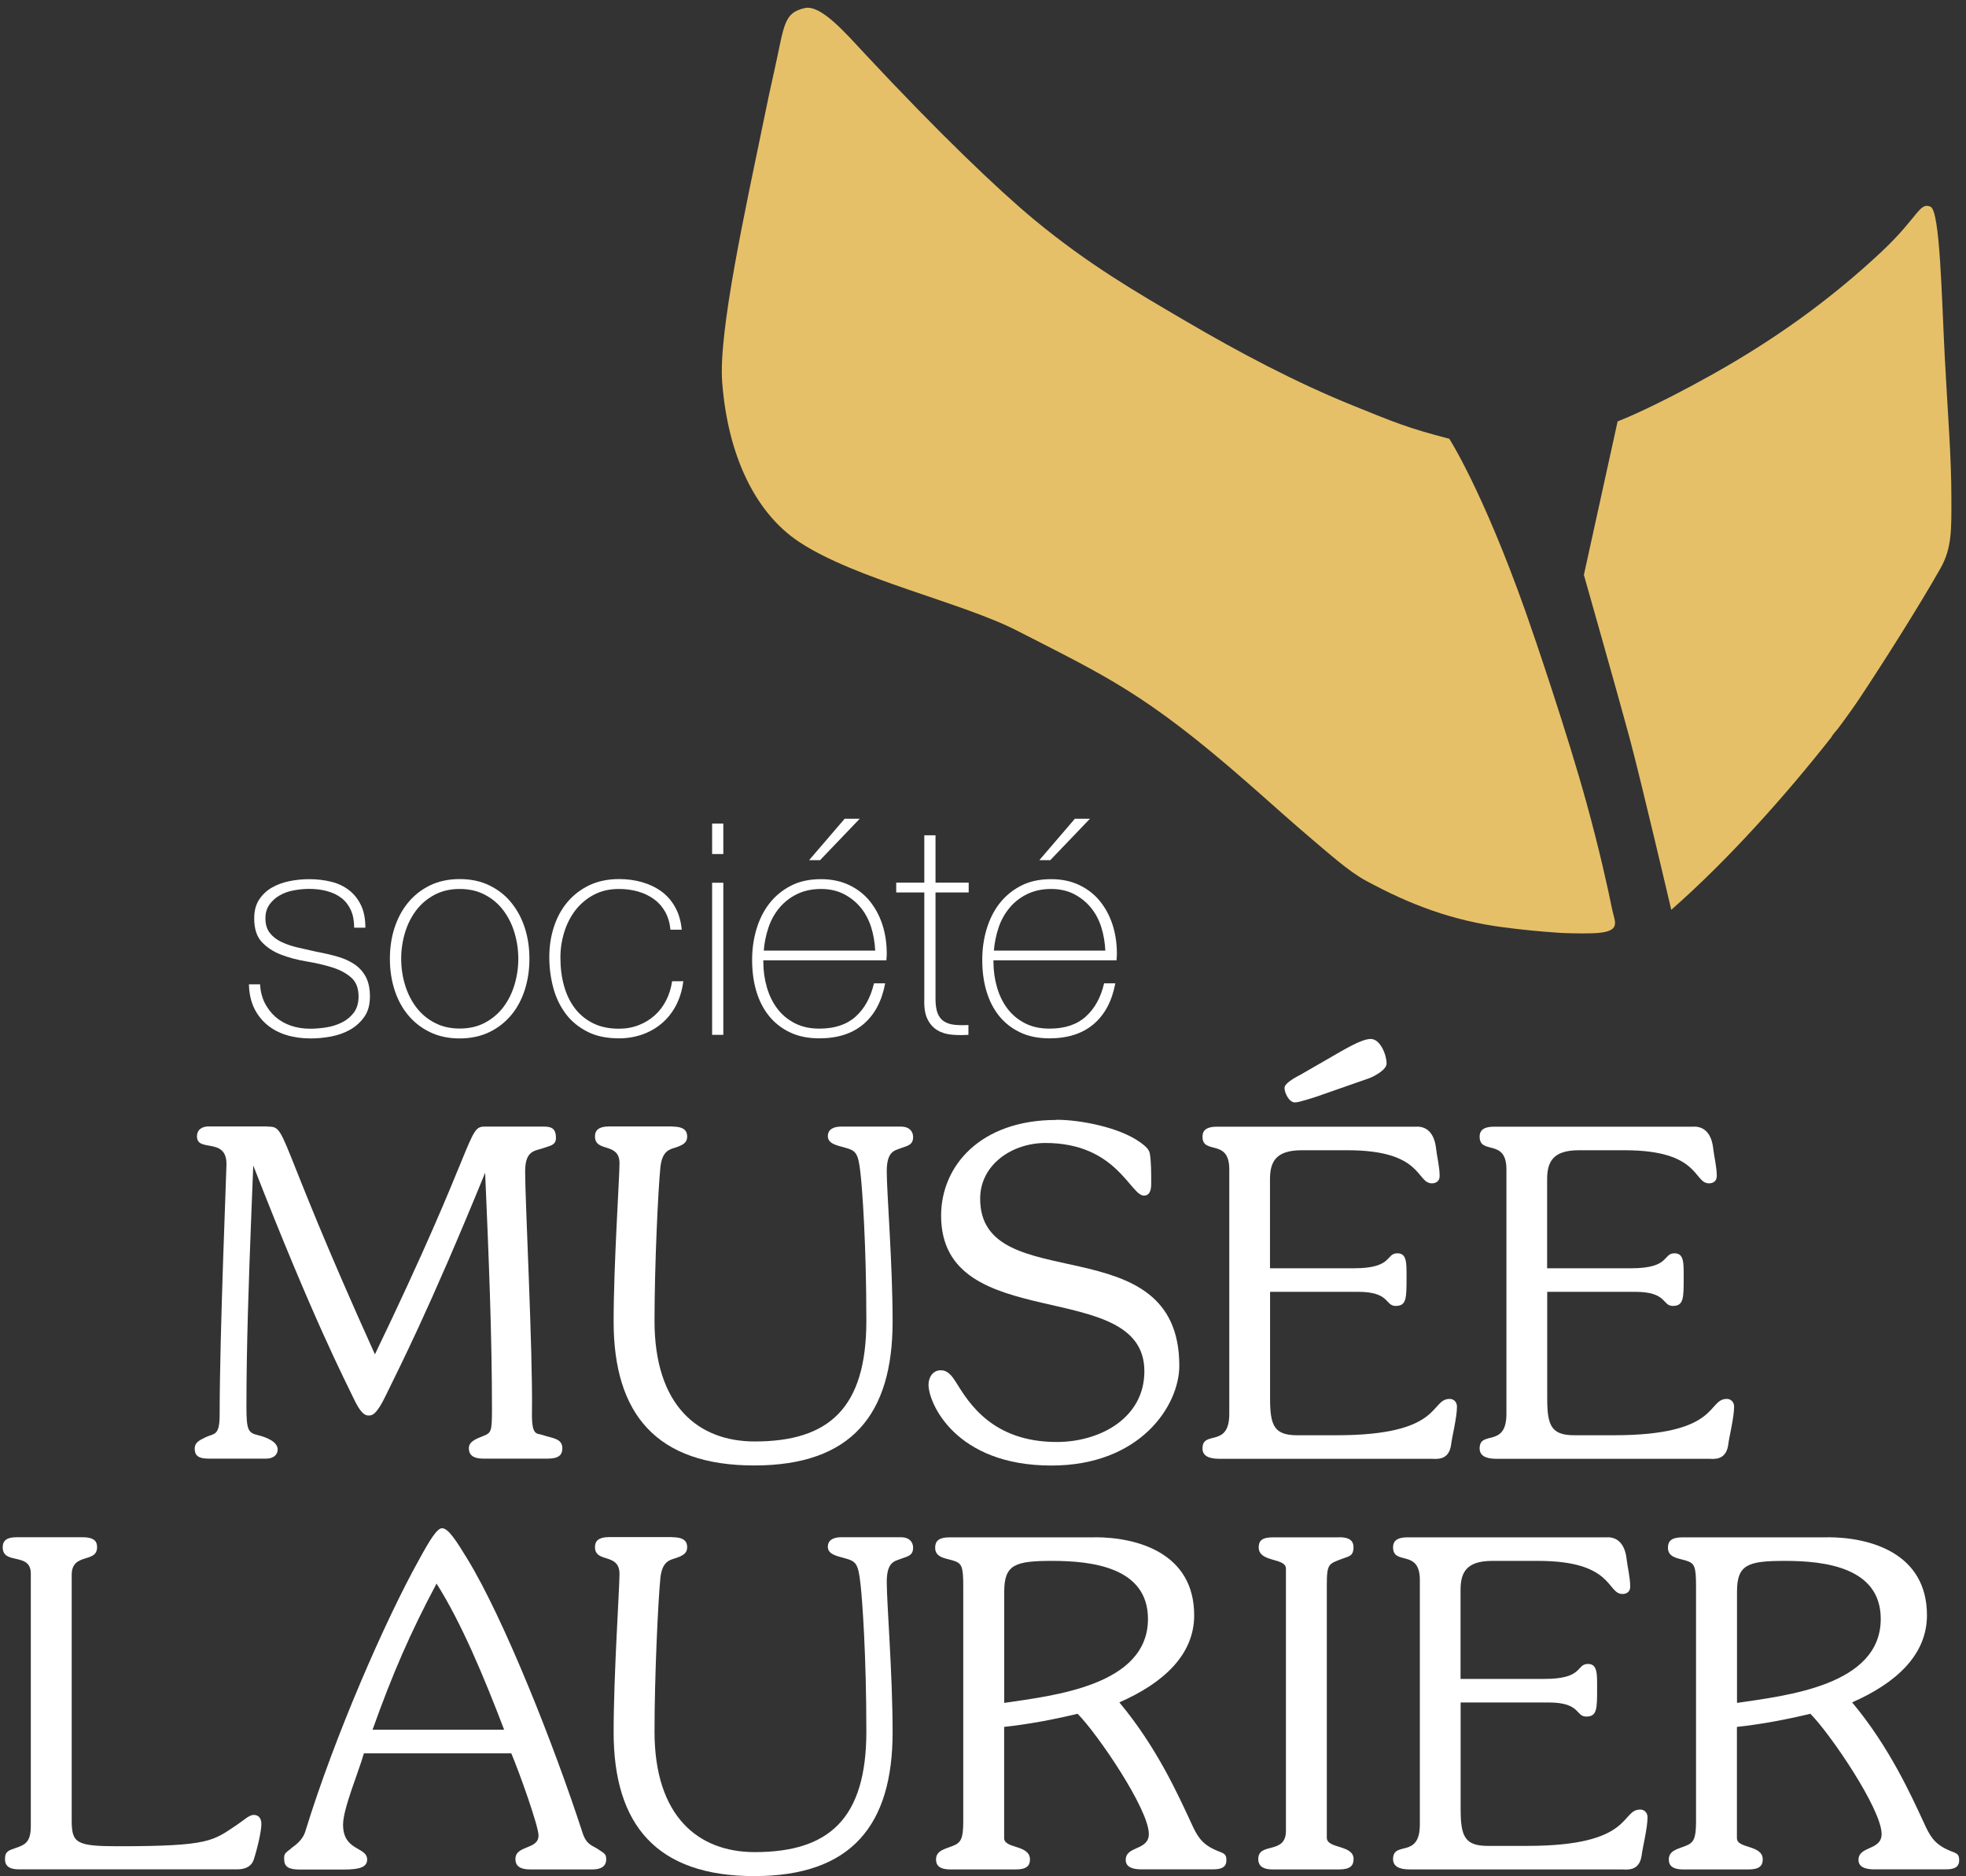 <?xml version="1.0" encoding="UTF-8"?>
<svg id="Layer_1" xmlns="http://www.w3.org/2000/svg" version="1.1" viewBox="0 0 224.59 214.28">
  <rect x="0" y="0" width="224.59" height="214.28" fill="#333333" stroke="none"/>
  <!-- Generator: Adobe Illustrator 29.2.1, SVG Export Plug-In . SVG Version: 2.1.0 Build 116)  -->
  <defs>
    <style>
      .st0 {
        fill: #fff;
      }

      .st1 {
        fill: #e6c068;
      }
    </style>
  </defs>
  <g>
    <path class="st1" d="M150.02,95.97c-2.46-2.07-5.3-4.65-7.54-6.6-11.63-10.18-16.17-12.15-26.25-17.32-6.41-3.29-18.53-5.89-24.99-10.19-5.08-3.39-8.12-10.04-8.74-18.22-.44-5.76,2.64-19.68,4.8-30.17.36-1.76.73-3.53,1.13-5.28,1.18-5.2,1-6.72,3.52-7.27,1.85-.4,4.65,2.87,6.93,5.31,8.39,8.99,15.17,15.47,19.24,18.84,6.26,5.18,11.77,8.34,17.19,11.52,6.21,3.64,12.62,7.05,19.3,9.75,4.55,1.84,6.21,2.55,10.95,3.77,0,0,3.78,5.84,8.71,19.73,1.03,2.91,4.77,13.89,6.97,21.87,1.48,5.38,2.42,9.65,2.94,12.21.28,1.39,1.17,2.55-2.21,2.67-1.55.05-3.55-.03-3.79-.05-2.34-.16-4.18-.34-6.41-.63-5.78-.75-10.6-2.54-15.74-5.33-1.95-1.05-4.31-3.18-6-4.6l-.01-.01Z"/>
    <path class="st1" d="M180.93,65.7l3.86-17.57.34-.14c.01,0,3.74-1.45,10.51-5.24,6.87-3.85,13.27-8.35,19.3-14,4.17-3.91,4.33-5.71,5.6-5.14,1.09.49,1.27,10.37,1.62,17.08.35,6.69.76,11.44.76,16.21,0,3.5.08,5.67-1.24,8-2.48,4.38-6.6,10.88-9.39,15.07-.48.72-.99,1.41-1.49,2.11-.27.37-.53.73-.81,1.1-.24.32-.61.66-.78,1.02-5.35,6.79-11.81,14.02-18.29,19.71,0,0-3.47-14.84-4.78-19.7s-5.19-18.5-5.19-18.51h0l-.02 0Z"/>
  </g>
  <g>
    <path class="st0" d="M29.71,112.41c.04.81.23,1.53.54,2.15.32.62.73,1.15,1.23,1.59.51.44,1.1.77,1.77,1,.68.23,1.41.34,2.2.34.56,0,1.17-.05,1.81-.15.64-.1,1.24-.29,1.79-.56s1.01-.65,1.37-1.13c.36-.48.54-1.1.54-1.84,0-.97-.29-1.7-.88-2.2s-1.32-.88-2.21-1.15c-.89-.27-1.85-.49-2.87-.66-1.03-.17-1.98-.42-2.87-.76s-1.63-.82-2.21-1.44c-.59-.62-.88-1.53-.88-2.72,0-.86.19-1.57.57-2.15.38-.57.87-1.03,1.47-1.37.6-.34,1.27-.58,2.01-.73.74-.15,1.49-.22,2.23-.22.9,0,1.75.1,2.54.3.79.2,1.47.53,2.04.98.58.45,1.02,1.03,1.35,1.72.33.7.49,1.54.49,2.54h-1.28c0-.79-.13-1.46-.39-2.03-.26-.56-.62-1.02-1.08-1.37-.46-.35-1.01-.61-1.64-.78s-1.31-.25-2.03-.25c-.59,0-1.18.06-1.77.17-.6.11-1.13.3-1.6.57s-.86.62-1.17,1.05c-.3.43-.46.95-.46,1.56,0,.7.17,1.26.51,1.69s.78.77,1.34,1.03c.55.26,1.17.47,1.86.63.69.16,1.38.32,2.08.47.86.16,1.66.34,2.42.56.76.21,1.41.51,1.96.88.55.37.99.85,1.3,1.44.31.59.47,1.33.47,2.23,0,.95-.21,1.72-.64,2.33s-.97,1.1-1.62,1.47c-.65.37-1.38.63-2.18.78s-1.58.22-2.35.22c-.99,0-1.91-.13-2.76-.39-.84-.26-1.58-.65-2.21-1.18s-1.13-1.18-1.49-1.94c-.36-.77-.55-1.66-.57-2.67h1.28l-.01-.01Z"/>
    <path class="st0" d="M44.54,109.5c0-1.24.17-2.41.52-3.5.35-1.09.86-2.06,1.54-2.89s1.51-1.49,2.5-1.98c.99-.48,2.13-.73,3.41-.73s2.42.24,3.41.73c.99.48,1.83,1.14,2.5,1.98.68.83,1.19,1.8,1.54,2.89.35,1.09.52,2.26.52,3.5s-.17,2.41-.52,3.52c-.35,1.1-.86,2.07-1.54,2.89s-1.51,1.48-2.5,1.96c-.99.48-2.13.73-3.41.73s-2.42-.24-3.41-.73c-.99-.48-1.83-1.14-2.5-1.96-.68-.82-1.19-1.79-1.54-2.89-.35-1.1-.52-2.28-.52-3.52ZM45.83,109.5c0,1.04.15,2.03.44,2.99.29.96.72,1.81,1.28,2.55.56.74,1.26,1.34,2.1,1.77.83.44,1.79.66,2.87.66s2.04-.22,2.87-.66c.83-.44,1.53-1.03,2.1-1.77.56-.74.99-1.59,1.28-2.55.29-.96.44-1.95.44-2.99s-.15-2.03-.44-2.99c-.29-.96-.72-1.81-1.28-2.55-.56-.74-1.26-1.33-2.1-1.77-.83-.44-1.79-.66-2.87-.66s-2.04.22-2.87.66c-.83.44-1.53,1.03-2.1,1.77-.56.74-.99,1.59-1.28,2.55-.29.96-.44,1.95-.44,2.99Z"/>
    <path class="st0" d="M76.59,106.19c-.07-.77-.27-1.44-.59-2.03-.33-.59-.75-1.07-1.27-1.45s-1.12-.68-1.81-.88c-.69-.2-1.42-.3-2.21-.3-1.08,0-2.04.22-2.87.66s-1.53,1.03-2.1,1.76c-.56.73-.99,1.57-1.28,2.5-.29.94-.44,1.9-.44,2.89,0,1.17.13,2.25.41,3.24.27.99.69,1.85,1.25,2.59.56.73,1.26,1.3,2.1,1.71.83.41,1.81.61,2.94.61.81,0,1.56-.14,2.25-.41.69-.27,1.3-.64,1.83-1.12.53-.47.96-1.04,1.3-1.71.34-.66.56-1.39.68-2.18h1.28c-.13,1.04-.42,1.96-.84,2.77-.43.81-.97,1.49-1.62,2.04s-1.4.98-2.23,1.27c-.83.29-1.71.44-2.64.44-1.42,0-2.63-.25-3.63-.76s-1.83-1.19-2.47-2.04c-.64-.86-1.12-1.84-1.42-2.96s-.46-2.28-.46-3.5.17-2.37.52-3.45c.35-1.08.86-2.03,1.54-2.84s1.51-1.45,2.5-1.93c.99-.47,2.13-.71,3.41-.71.95,0,1.83.12,2.65.36s1.56.59,2.2,1.06,1.17,1.08,1.57,1.81.65,1.58.74,2.55h-1.28l-.01.01Z"/>
    <path class="st0" d="M81.35,97.54v-3.48h1.28v3.48h-1.28ZM81.35,118.19v-17.37h1.28v17.37h-1.28Z"/>
    <path class="st0" d="M87.2,109.67v.2c0,1.01.14,1.98.41,2.91.27.92.67,1.74,1.2,2.43.53.7,1.2,1.25,2,1.66s1.73.61,2.8.61c1.74,0,3.12-.46,4.13-1.37,1.02-.91,1.72-2.18,2.1-3.8h1.28c-.38,2.03-1.21,3.58-2.48,4.66-1.27,1.08-2.96,1.62-5.05,1.62-1.28,0-2.41-.23-3.36-.69-.96-.46-1.76-1.09-2.4-1.89s-1.12-1.75-1.44-2.84-.47-2.27-.47-3.53.16-2.38.49-3.5c.33-1.11.82-2.1,1.47-2.94.65-.84,1.47-1.52,2.45-2.03.98-.51,2.13-.76,3.46-.76,1.22,0,2.29.23,3.23.68s1.72,1.06,2.35,1.84,1.11,1.68,1.44,2.7c.33,1.03.49,2.12.49,3.3,0,.11,0,.24-.02.39-.01.15-.02.27-.02.36h-14.06l0-.01ZM99.98,108.56c-.05-.95-.2-1.84-.47-2.69-.27-.84-.67-1.59-1.2-2.23-.53-.64-1.18-1.15-1.93-1.54-.76-.38-1.62-.57-2.59-.57-1.04,0-1.95.2-2.75.59-.79.39-1.46.91-2,1.56-.54.64-.96,1.39-1.25,2.25s-.47,1.74-.54,2.64h12.74l-.01-.01ZM96.49,93.51h1.72l-4.53,4.73h-1.25l4.06-4.73Z"/>
    <path class="st0" d="M110.66,101.93h-3.79v12.13c0,.7.08,1.25.24,1.66.16.41.4.72.73.93s.72.34,1.18.39,1,.06,1.61.03v1.12c-.65.04-1.29.04-1.91-.02s-1.17-.22-1.64-.51c-.47-.28-.85-.7-1.13-1.27-.28-.56-.4-1.34-.36-2.33v-12.13h-3.21v-1.12h3.21v-5.41h1.28v5.41h3.79v1.12-0Z"/>
    <path class="st0" d="M113.49,109.67v.2c0,1.01.14,1.98.41,2.91.27.92.67,1.74,1.2,2.43.53.7,1.2,1.25,2,1.66s1.73.61,2.8.61c1.74,0,3.12-.46,4.13-1.37,1.02-.91,1.72-2.18,2.1-3.8h1.28c-.38,2.03-1.21,3.58-2.48,4.66-1.27,1.08-2.96,1.62-5.05,1.62-1.28,0-2.41-.23-3.36-.69-.96-.46-1.76-1.09-2.4-1.89s-1.12-1.75-1.44-2.84-.47-2.27-.47-3.53.16-2.38.49-3.5c.33-1.11.82-2.1,1.47-2.94.65-.84,1.47-1.52,2.45-2.03.98-.51,2.13-.76,3.46-.76,1.22,0,2.29.23,3.23.68s1.72,1.06,2.35,1.84,1.11,1.68,1.44,2.7c.33,1.03.49,2.12.49,3.3,0,.11,0,.24-.02.39-.01.15-.02.27-.02.36h-14.06l0-.01ZM126.27,108.56c-.05-.95-.2-1.84-.47-2.69-.27-.84-.67-1.59-1.2-2.23-.53-.64-1.18-1.15-1.93-1.54-.76-.38-1.62-.57-2.59-.57-1.04,0-1.95.2-2.75.59-.79.39-1.46.91-2,1.56s-.96,1.39-1.25,2.25-.47,1.74-.54,2.64h12.74l-.01-.01ZM122.79,93.51h1.72l-4.53,4.73h-1.25l4.06-4.73Z"/>
  </g>
  <g>
    <path class="st0" d="M30.55,128.67c2.33,0,.73.47,12.28,26.01,11.61-24.1,10.57-26.01,12.49-26.01h6.89c.98,0,1.3.41,1.3,1.3,0,.83-.67.88-1.4,1.14-.98.36-2.12.21-2.12,2.69,0,3.37.88,20.62.78,27.41-.05,2.85.52,2.44,1.24,2.69,1.04.36,2.23.36,2.23,1.5,0,.73-.36,1.19-1.66,1.19h-7.36c-1.09,0-1.66-.36-1.66-1.19,0-.73.73-1.04,1.66-1.4.88-.36.98-.47.98-3.01,0-8.5-.36-17.31-.78-27.05-6.48,15.86-9.9,22.44-11.35,25.44-1.09,2.28-1.61,2.28-1.92,2.28-.21,0-.73.1-1.56-1.55-1.35-2.8-4.82-9.48-11.66-27l-.21,5.29c-.31,7.93-.57,15.39-.57,22.28,0,2.64.21,2.95,1.24,3.21,1.09.26,2.33.78,2.33,1.66,0,.62-.52,1.04-1.3,1.04h-6.63c-1.19,0-1.55-.41-1.55-1.14,0-.67.47-.93,1.24-1.3.98-.47,1.61-.1,1.61-2.59,0-9.17.78-27.78.78-28.61,0-3.11-3.37-1.3-3.37-3.16,0-.88.73-1.14,1.3-1.14h6.74l.01.02Z"/>
    <path class="st0" d="M76.84,128.67c1.4,0,1.66.57,1.66,1.14,0,.62-.36.93-1.3,1.24-.62.21-1.56.31-1.76,2.28-.26,2.59-.67,11.25-.67,17.52,0,9.74,5.03,13.78,11.45,13.78,8.45,0,12.75-3.78,12.75-13.78,0-8.76-.47-15.13-.67-16.84-.26-2.38-.52-2.59-1.81-2.95-.99-.26-1.92-.47-1.92-1.3,0-.88.83-1.09,1.5-1.09h6.89c.83,0,1.35.47,1.35,1.19,0,.88-.57.98-1.3,1.24-.78.31-1.71.31-1.71,2.69s.67,10.57.67,17.15c0,10.57-4.66,16.43-15.81,16.43s-16.06-5.86-16.06-16.43c0-6.53.67-16.38.67-18.09,0-2.44-2.8-1.19-2.8-3.06,0-.62.31-1.14,1.66-1.14h7.2l.01.02Z"/>
    <path class="st0" d="M120.68,127.89c2.69,0,7.1.83,9.53,2.54.41.31,1.04.73,1.14,1.3.16.88.16,2.23.16,3.42,0,.52-.05,1.4-.83,1.4-1.55,0-3.11-6.01-11.25-6.01-3.78,0-7.46,2.44-7.46,6.37,0,11.5,22.75,2.8,22.75,19.07,0,4.56-4.46,11.4-14.61,11.4-11.04,0-14.04-7.2-14.04-9.22,0-.83.47-1.66,1.4-1.66.78,0,1.24.57,1.76,1.4,1.45,2.33,4.15,6.79,11.5,6.79,4.87,0,10-2.69,10-8.08,0-10.93-23.22-3.94-23.22-17.77,0-5.7,4.51-10.93,13.16-10.93l.01-.02Z"/>
    <path class="st0" d="M161.87,128.67c1.35,0,2.02,1.04,2.18,2.49.1.93.41,2.07.41,3.16,0,.57-.41.83-.88.83-1.81,0-.98-3.78-9.64-3.78h-5.23c-2.95,0-3.63,1.3-3.63,3.32v10.16h9.59c4.51,0,3.58-1.71,4.97-1.71,1.09,0,1.04,1.14,1.04,2.75,0,2.38,0,3.26-1.24,3.26s-.62-1.61-4.3-1.61h-10.05v12.18c0,3.11.47,4.2,3.11,4.2h4.51c12.18,0,10.62-4.15,12.9-4.15.47,0,.83.36.83.88,0,1.24-.57,3.47-.67,4.35-.26,1.87-1.71,1.61-2.23,1.61h-24.25c-1.24,0-1.92-.36-1.92-1.19,0-2.12,3.06,0,3.06-3.94v-27.93c0-3.58-3.06-1.61-3.06-3.73,0-.57.26-1.14,1.66-1.14h22.85l-.01-.01ZM148.45,122.81l4.77-2.75c1.92-1.09,2.8-1.4,3.37-1.4,1.09,0,1.81,1.81,1.81,2.8,0,.73-1.4,1.45-1.92,1.66l-6.06,2.12c-.21.05-1.97.67-2.49.67-.67,0-1.19-1.09-1.19-1.66,0-.52,1.14-1.14,1.71-1.45v.01Z"/>
    <path class="st0" d="M193.53,128.67c1.35,0,2.02,1.04,2.18,2.49.1.93.41,2.07.41,3.16,0,.57-.41.83-.88.83-1.81,0-.98-3.78-9.64-3.78h-5.23c-2.95,0-3.63,1.3-3.63,3.32v10.16h9.59c4.51,0,3.58-1.71,4.97-1.71,1.09,0,1.04,1.14,1.04,2.75,0,2.38,0,3.26-1.24,3.26s-.62-1.61-4.3-1.61h-10.05v12.18c0,3.11.47,4.2,3.11,4.2h4.51c12.18,0,10.62-4.15,12.9-4.15.47,0,.83.36.83.88,0,1.24-.57,3.47-.67,4.35-.26,1.87-1.71,1.61-2.23,1.61h-24.25c-1.24,0-1.92-.36-1.92-1.19,0-2.12,3.06,0,3.06-3.94v-27.93c0-3.58-3.06-1.61-3.06-3.73,0-.57.26-1.14,1.66-1.14h22.85l-.01-.01Z"/>
    <path class="st0" d="M9.43,175.57c1.45,0,1.66.57,1.66,1.14,0,1.87-2.9.57-2.9,3.16v28.04c0,2.59.52,2.95,5.29,2.95,10.57,0,10.83-.62,13.58-2.44.78-.52,1.4-1.14,1.92-1.14.62,0,.88.47.88,1.04,0,.83-.47,2.85-.88,4.09-.21.62-.78,1.09-1.87,1.09H2.18c-1.35,0-1.61-.57-1.61-1.19,0-.93.52-.98,1.19-1.24,1.04-.36,1.76-.62,1.76-2.49v-28.86c0-2.49-3.21-.93-3.21-3.01,0-.67.36-1.14,1.56-1.14h7.57l-.01 0Z"/>
    <path class="st0" d="M33.29,211.07c.41-.31,1.3-.88,1.61-1.97,3.26-10.62,9.07-23.99,13.01-31.04,1.19-2.18,2.02-3.52,2.59-3.52.73,0,1.66,1.5,2.9,3.52,4.15,6.79,9.9,21.25,13.16,31.3.47,1.4,1.14,1.4,1.81,1.87s.88.47.88,1.14c0,.47-.21,1.14-1.61,1.14h-7.05c-1.14,0-1.71-.36-1.71-1.19,0-1.61,2.64-1.04,2.64-2.69,0-1.09-2.23-7.31-3.11-9.38h-16.84c-.62,2.18-2.38,6.32-2.38,8.14,0,3.06,2.75,2.49,2.75,3.99,0,.83-.78,1.14-2.59,1.14h-5.13c-1.24,0-1.76-.31-1.76-1.19,0-.57,0-.62.83-1.24v-.02ZM49.87,180.86c-3.01,5.65-5.03,10.31-7.31,16.69h15.03c-2.33-6.11-4.92-12.28-7.72-16.69Z"/>
    <path class="st0" d="M76.84,175.57c1.4,0,1.66.57,1.66,1.14,0,.62-.36.93-1.3,1.24-.62.21-1.56.31-1.76,2.28-.26,2.59-.67,11.25-.67,17.52,0,9.74,5.03,13.78,11.45,13.78,8.45,0,12.75-3.78,12.75-13.78,0-8.76-.47-15.13-.67-16.84-.26-2.38-.52-2.59-1.81-2.95-.98-.26-1.92-.47-1.92-1.3,0-.88.83-1.09,1.5-1.09h6.89c.83,0,1.35.47,1.35,1.19,0,.88-.57.98-1.3,1.24-.78.31-1.71.31-1.71,2.69s.67,10.57.67,17.15c0,10.57-4.66,16.43-15.81,16.43s-16.06-5.86-16.06-16.43c0-6.53.67-16.38.67-18.09,0-2.44-2.8-1.19-2.8-3.06,0-.62.31-1.14,1.66-1.14h7.2l.01.02Z"/>
    <path class="st0" d="M125.07,175.57c4.87,0,11.35,1.81,11.35,8.91,0,4.56-3.58,7.77-8.55,9.95,4.3,5.13,6.79,10.73,8.19,13.73.67,1.5,1.19,2.38,2.64,3.06.98.47,1.4.36,1.4,1.24,0,.52-.21,1.04-1.5,1.04h-8.19c-1.71,0-1.81-.73-1.81-1.09,0-1.61,2.64-1.04,2.64-2.95,0-2.85-5.91-11.5-8.14-13.73-2.8.67-5.54,1.19-8.39,1.5v12.7c0,1.24,2.95.73,2.95,2.44,0,.73-.41,1.14-1.61,1.14h-7.46c-1.4,0-1.66-.57-1.66-1.14,0-1.04,1.04-1.19,1.92-1.55.93-.36,1.19-.83,1.19-2.8v-26.79c0-2.38-.16-2.69-1.19-3.01-.93-.26-2.02-.36-2.02-1.45,0-.73.36-1.19,1.66-1.19h16.58l0-.01ZM114.71,194.49c5.6-.83,16.43-1.97,16.43-9.59,0-5.91-6.43-6.63-10.93-6.63-4.25,0-5.49.41-5.49,3.52v12.7h-.01Z"/>
    <path class="st0" d="M153.01,175.57c1.35,0,1.61.57,1.61,1.14,0,1.04-.57,1.04-1.24,1.3-1.61.62-1.81.52-1.81,3.11v28.76c0,1.3,3.06.78,3.06,2.44,0,.73-.36,1.19-1.66,1.19h-7.57c-1.4,0-1.66-.62-1.66-1.19,0-1.97,3.16-.47,3.16-3.21v-29.95c0-1.3-3.11-.67-3.11-2.44,0-.73.36-1.14,1.61-1.14h7.62l-.01-.01Z"/>
    <path class="st0" d="M183.64,175.57c1.35,0,2.02,1.04,2.18,2.49.1.93.41,2.07.41,3.16,0,.57-.41.83-.88.83-1.81,0-.98-3.78-9.64-3.78h-5.23c-2.95,0-3.63,1.3-3.63,3.32v10.16h9.59c4.51,0,3.58-1.71,4.97-1.71,1.09,0,1.04,1.14,1.04,2.75,0,2.38,0,3.26-1.24,3.26s-.62-1.61-4.3-1.61h-10.05v12.18c0,3.11.47,4.2,3.11,4.2h4.51c12.18,0,10.62-4.15,12.9-4.15.47,0,.83.36.83.88,0,1.24-.57,3.47-.67,4.35-.26,1.87-1.71,1.61-2.23,1.61h-24.25c-1.24,0-1.92-.36-1.92-1.19,0-2.12,3.06,0,3.06-3.94v-27.93c0-3.58-3.06-1.61-3.06-3.73,0-.57.26-1.14,1.66-1.14h22.85l-.01-.01Z"/>
    <path class="st0" d="M208.78,175.57c4.87,0,11.35,1.81,11.35,8.91,0,4.56-3.58,7.77-8.55,9.95,4.3,5.13,6.79,10.73,8.19,13.73.67,1.5,1.19,2.38,2.64,3.06.98.47,1.4.36,1.4,1.24,0,.52-.21,1.04-1.5,1.04h-8.19c-1.71,0-1.81-.73-1.81-1.09,0-1.61,2.64-1.04,2.64-2.95,0-2.85-5.91-11.5-8.14-13.73-2.8.67-5.54,1.19-8.39,1.5v12.7c0,1.24,2.95.73,2.95,2.44,0,.73-.41,1.14-1.61,1.14h-7.46c-1.4,0-1.66-.57-1.66-1.14,0-1.04,1.04-1.19,1.92-1.55.93-.36,1.19-.83,1.19-2.8v-26.79c0-2.38-.16-2.69-1.19-3.01-.93-.26-2.02-.36-2.02-1.45,0-.73.36-1.19,1.66-1.19h16.58l0-.01ZM198.42,194.49c5.6-.83,16.43-1.97,16.43-9.59,0-5.91-6.43-6.63-10.93-6.63-4.25,0-5.49.41-5.49,3.52v12.7h-.01Z"/>
  </g>
</svg>